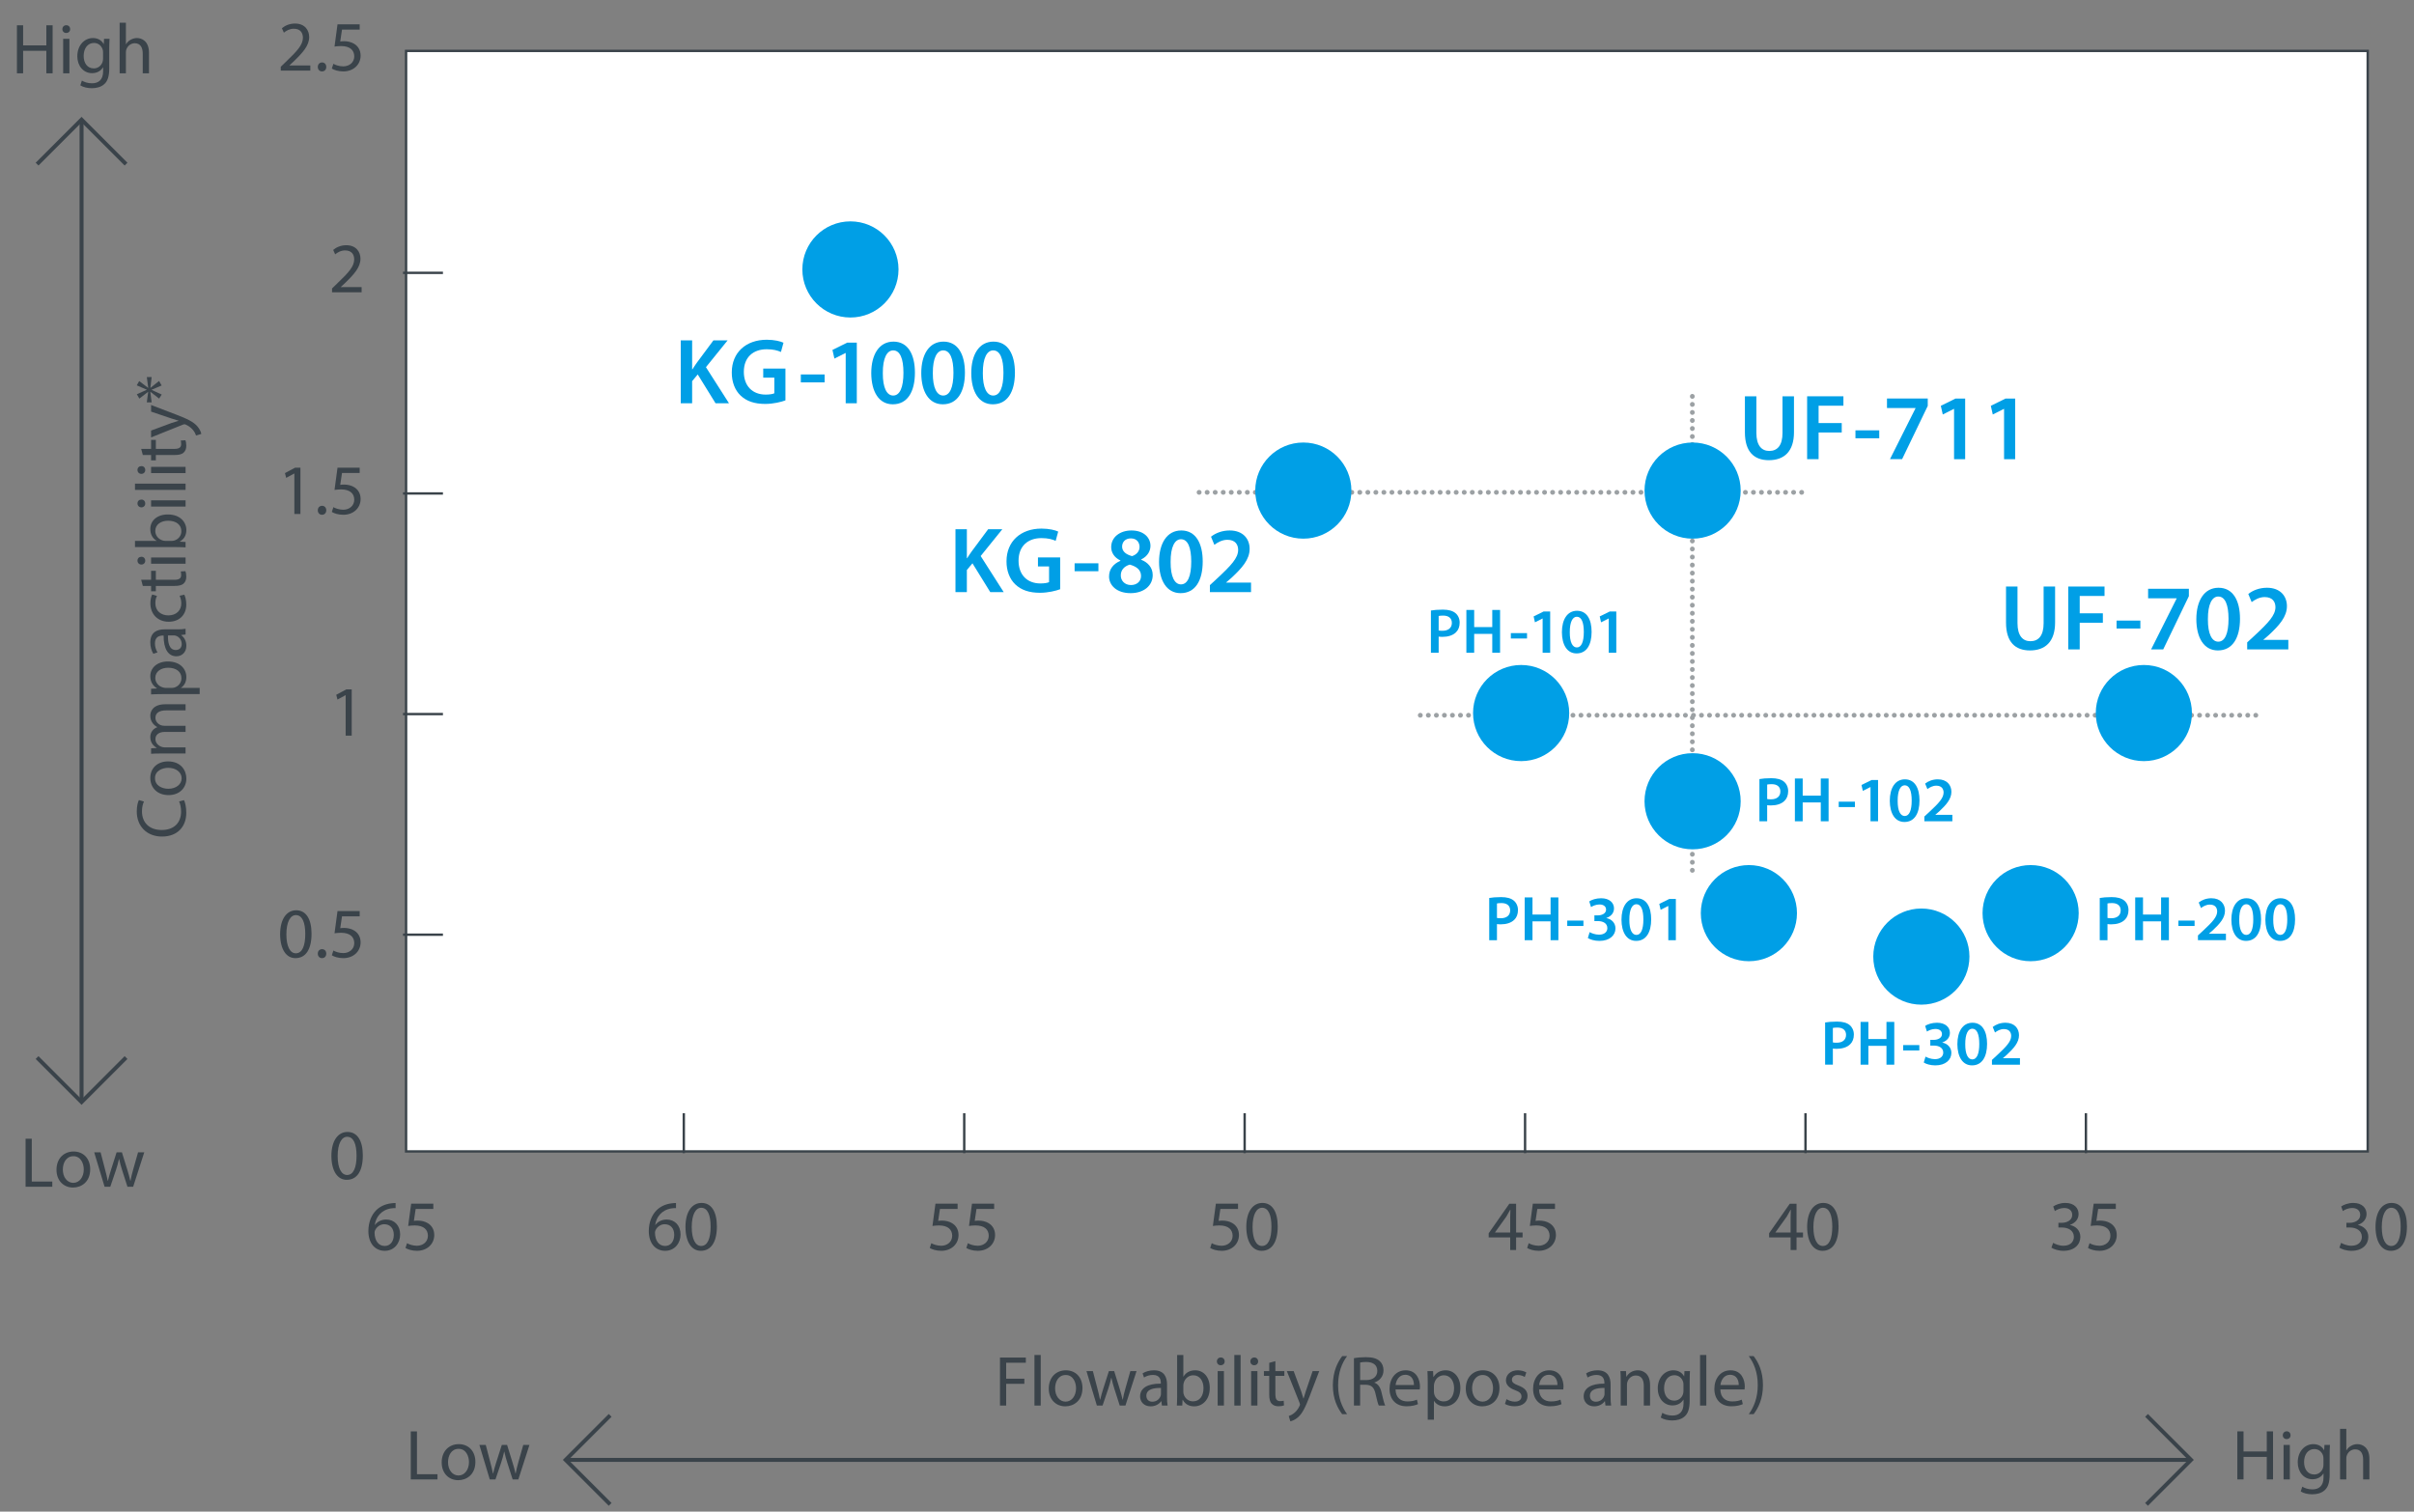 <?xml version="1.0" encoding="UTF-8"?><svg id="_レイヤー_2" xmlns="http://www.w3.org/2000/svg" width="610" height="382" viewBox="0 0 610 382"><rect x="0" y="0" width="610" height="382" fill="#808080" stroke="none"/><defs><style>.cls-1,.cls-2,.cls-3,.cls-4{fill:none;}.cls-5{fill:#009fe6;}.cls-6{fill:#fff;}.cls-7{fill:#3a434a;}.cls-2,.cls-3{stroke:#3a434a;}.cls-2,.cls-3,.cls-4{stroke-miterlimit:10;}.cls-3{stroke-width:.6px;}.cls-4{stroke:#9ca1a4;stroke-dasharray:0 0 .03 2;stroke-linecap:round;stroke-width:1.2px;}</style></defs><g id="_レイヤー_1-2"><rect class="cls-6" x="102.614" y="12.867" width="495.689" height="278.112"/><g><path class="cls-7" d="m5.843,6.39v5.078h5.87v-5.078h1.584v12.136h-1.584v-5.69h-5.87v5.69h-1.566V6.39h1.566Z"/><path class="cls-7" d="m17.723,7.362c.018.541-.378.973-1.008.973-.559,0-.955-.432-.955-.973,0-.558.414-.99.99-.99.594,0,.973.432.973.99Zm-1.765,11.164v-8.714h1.584v8.714h-1.584Z"/><path class="cls-7" d="m27.679,9.811c-.036.63-.072,1.332-.072,2.395v5.06c0,1.999-.396,3.223-1.242,3.979-.846.792-2.071,1.044-3.169,1.044-1.044,0-2.197-.252-2.899-.72l.396-1.207c.576.36,1.477.685,2.557.685,1.621,0,2.809-.847,2.809-3.043v-.973h-.036c-.486.811-1.422,1.458-2.773,1.458-2.16,0-3.709-1.836-3.709-4.249,0-2.953,1.927-4.627,3.925-4.627,1.512,0,2.341.792,2.719,1.512h.036l.072-1.314h1.387Zm-1.639,3.439c0-.27-.018-.504-.09-.72-.288-.918-1.062-1.675-2.215-1.675-1.512,0-2.593,1.278-2.593,3.295,0,1.711.864,3.133,2.575,3.133.972,0,1.854-.612,2.197-1.621.09-.27.126-.576.126-.846v-1.566Z"/><path class="cls-7" d="m30.232,5.742h1.584v5.438h.036c.252-.45.648-.846,1.134-1.116.468-.27,1.026-.45,1.62-.45,1.17,0,3.043.72,3.043,3.727v5.186h-1.584v-5.005c0-1.404-.522-2.593-2.017-2.593-1.026,0-1.836.72-2.125,1.584-.09.216-.108.45-.108.756v5.257h-1.584V5.742Z"/></g><g><path class="cls-7" d="m566.924,361.731v5.078h5.87v-5.078h1.584v12.136h-1.584v-5.689h-5.87v5.689h-1.567v-12.136h1.567Z"/><path class="cls-7" d="m578.805,362.704c.018.54-.378.972-1.008.972-.558,0-.955-.432-.955-.972,0-.559.414-.991.99-.991.594,0,.973.432.973.991Zm-1.765,11.163v-8.715h1.584v8.715h-1.584Z"/><path class="cls-7" d="m588.76,365.152c-.036.63-.072,1.333-.072,2.395v5.06c0,1.999-.396,3.223-1.242,3.979-.846.792-2.071,1.044-3.169,1.044-1.044,0-2.197-.252-2.899-.72l.396-1.207c.576.36,1.477.684,2.557.684,1.62,0,2.809-.846,2.809-3.042v-.973h-.036c-.486.811-1.422,1.458-2.772,1.458-2.161,0-3.709-1.836-3.709-4.249,0-2.953,1.927-4.627,3.925-4.627,1.513,0,2.341.792,2.719,1.512h.036l.072-1.314h1.387Zm-1.639,3.439c0-.271-.018-.504-.09-.72-.288-.918-1.062-1.675-2.215-1.675-1.512,0-2.593,1.278-2.593,3.295,0,1.71.864,3.133,2.575,3.133.973,0,1.854-.612,2.197-1.621.09-.27.126-.576.126-.846v-1.566Z"/><path class="cls-7" d="m591.314,361.083h1.584v5.438h.036c.252-.45.648-.846,1.134-1.116.468-.27,1.026-.45,1.621-.45,1.17,0,3.042.72,3.042,3.727v5.186h-1.584v-5.005c0-1.405-.522-2.593-2.017-2.593-1.026,0-1.836.72-2.125,1.584-.09.216-.108.45-.108.756v5.258h-1.584v-12.784Z"/></g><g><path class="cls-7" d="m6.463,287.777h1.567v10.821h5.186v1.314h-6.752v-12.136Z"/><path class="cls-7" d="m22.792,295.483c0,3.223-2.232,4.627-4.339,4.627-2.358,0-4.177-1.729-4.177-4.483,0-2.917,1.909-4.627,4.321-4.627,2.503,0,4.195,1.818,4.195,4.483Zm-6.914.09c0,1.909,1.098,3.349,2.647,3.349,1.512,0,2.646-1.422,2.646-3.385,0-1.476-.738-3.349-2.61-3.349-1.873,0-2.683,1.729-2.683,3.385Z"/><path class="cls-7" d="m25.418,291.198l1.152,4.43c.252.972.486,1.873.648,2.772h.054c.198-.882.486-1.818.774-2.754l1.422-4.448h1.333l1.351,4.357c.324,1.044.576,1.963.774,2.845h.054c.144-.882.378-1.8.666-2.827l1.243-4.375h1.566l-2.809,8.715h-1.44l-1.332-4.159c-.306-.972-.558-1.836-.774-2.863h-.036c-.216,1.044-.486,1.944-.792,2.881l-1.405,4.141h-1.44l-2.628-8.715h1.621Z"/></g><g><path class="cls-7" d="m103.798,361.731h1.567v10.821h5.186v1.314h-6.752v-12.136Z"/><path class="cls-7" d="m120.126,369.438c0,3.223-2.232,4.627-4.339,4.627-2.358,0-4.177-1.729-4.177-4.483,0-2.917,1.909-4.627,4.321-4.627,2.503,0,4.195,1.818,4.195,4.483Zm-6.914.09c0,1.909,1.098,3.349,2.647,3.349,1.512,0,2.646-1.422,2.646-3.385,0-1.476-.738-3.349-2.61-3.349-1.873,0-2.683,1.729-2.683,3.385Z"/><path class="cls-7" d="m122.753,365.152l1.152,4.43c.252.972.486,1.873.648,2.772h.054c.198-.882.486-1.818.774-2.754l1.422-4.448h1.333l1.351,4.357c.324,1.044.576,1.963.774,2.845h.054c.144-.882.378-1.8.666-2.827l1.243-4.375h1.566l-2.809,8.715h-1.44l-1.332-4.159c-.306-.972-.558-1.836-.774-2.863h-.036c-.216,1.044-.486,1.944-.792,2.881l-1.405,4.141h-1.44l-2.628-8.715h1.621Z"/></g><g><g><path class="cls-7" d="m70.944,17.85v-.972l1.243-1.207c2.989-2.845,4.339-4.357,4.357-6.122,0-1.188-.576-2.287-2.322-2.287-1.062,0-1.945.541-2.485.991l-.504-1.117c.811-.684,1.963-1.188,3.313-1.188,2.521,0,3.583,1.729,3.583,3.403,0,2.161-1.567,3.907-4.033,6.284l-.937.864v.036h5.258v1.314h-7.473Z"/><path class="cls-7" d="m80.305,16.914c0-.667.45-1.135,1.08-1.135s1.062.468,1.062,1.135c0,.648-.414,1.134-1.081,1.134-.63,0-1.062-.486-1.062-1.134Z"/><path class="cls-7" d="m90.89,7.479h-4.465l-.45,3.007c.27-.036.522-.072.954-.072.9,0,1.801.198,2.521.63.918.522,1.674,1.531,1.674,3.007,0,2.287-1.818,3.998-4.357,3.998-1.278,0-2.358-.36-2.917-.72l.396-1.207c.486.288,1.44.648,2.503.648,1.494,0,2.772-.972,2.772-2.539-.018-1.512-1.026-2.593-3.367-2.593-.667,0-1.188.072-1.621.126l.756-5.618h5.6v1.333Z"/><path class="cls-7" d="m83.904,73.872v-.972l1.243-1.207c2.989-2.845,4.339-4.357,4.357-6.122,0-1.188-.576-2.287-2.322-2.287-1.062,0-1.945.54-2.485.99l-.504-1.117c.811-.684,1.963-1.188,3.313-1.188,2.521,0,3.583,1.729,3.583,3.403,0,2.161-1.567,3.907-4.033,6.284l-.937.864v.036h5.258v1.314h-7.473Z"/><path class="cls-7" d="m74.384,119.667h-.036l-2.035,1.098-.306-1.206,2.557-1.369h1.351v11.704h-1.53v-10.227Z"/><path class="cls-7" d="m80.305,128.957c0-.666.45-1.134,1.08-1.134s1.062.468,1.062,1.134c0,.648-.414,1.135-1.081,1.135-.63,0-1.062-.486-1.062-1.135Z"/><path class="cls-7" d="m90.89,119.522h-4.465l-.45,3.007c.27-.036.522-.072.954-.072.9,0,1.801.198,2.521.63.918.522,1.674,1.531,1.674,3.007,0,2.287-1.818,3.998-4.357,3.998-1.278,0-2.358-.36-2.917-.72l.396-1.207c.486.288,1.44.648,2.503.648,1.494,0,2.772-.973,2.772-2.539-.018-1.512-1.026-2.593-3.367-2.593-.667,0-1.188.072-1.621.126l.756-5.618h5.6v1.333Z"/><path class="cls-7" d="m87.344,175.688h-.036l-2.035,1.098-.306-1.206,2.557-1.369h1.351v11.704h-1.53v-10.227Z"/><path class="cls-7" d="m78.723,235.959c0,3.979-1.476,6.176-4.069,6.176-2.287,0-3.835-2.143-3.872-6.014,0-3.925,1.693-6.085,4.069-6.085,2.467,0,3.871,2.196,3.871,5.923Zm-6.355.18c0,3.043.936,4.771,2.376,4.771,1.621,0,2.395-1.891,2.395-4.879,0-2.881-.738-4.771-2.376-4.771-1.387,0-2.395,1.692-2.395,4.879Z"/><path class="cls-7" d="m80.305,241.001c0-.667.45-1.135,1.08-1.135s1.062.468,1.062,1.135c0,.648-.414,1.134-1.081,1.134-.63,0-1.062-.486-1.062-1.134Z"/><path class="cls-7" d="m90.89,231.566h-4.465l-.45,3.007c.27-.036.522-.072.954-.072.9,0,1.801.198,2.521.63.918.522,1.674,1.531,1.674,3.007,0,2.287-1.818,3.998-4.357,3.998-1.278,0-2.358-.36-2.917-.72l.396-1.207c.486.288,1.44.648,2.503.648,1.494,0,2.772-.972,2.772-2.539-.018-1.512-1.026-2.593-3.367-2.593-.667,0-1.188.072-1.621.126l.756-5.618h5.6v1.333Z"/><path class="cls-7" d="m91.683,291.981c0,3.979-1.476,6.176-4.069,6.176-2.287,0-3.835-2.143-3.872-6.014,0-3.925,1.693-6.085,4.069-6.085,2.467,0,3.871,2.196,3.871,5.924Zm-6.355.18c0,3.043.936,4.771,2.376,4.771,1.621,0,2.395-1.891,2.395-4.879,0-2.881-.738-4.771-2.376-4.771-1.387,0-2.395,1.692-2.395,4.879Z"/></g><g><path class="cls-7" d="m99.961,305.311c-.324-.018-.738,0-1.188.072-2.485.414-3.799,2.232-4.069,4.159h.054c.558-.738,1.53-1.351,2.827-1.351,2.07,0,3.529,1.495,3.529,3.781,0,2.143-1.458,4.124-3.889,4.124-2.503,0-4.141-1.945-4.141-4.988,0-2.305.828-4.123,1.98-5.275.972-.954,2.269-1.548,3.745-1.729.468-.072.864-.09,1.152-.09v1.296Zm-.45,6.752c0-1.675-.954-2.683-2.413-2.683-.954,0-1.836.594-2.269,1.44-.108.18-.18.414-.18.702.036,1.927.918,3.349,2.575,3.349,1.368,0,2.287-1.134,2.287-2.809Z"/><path class="cls-7" d="m109.501,305.527h-4.465l-.45,3.007c.27-.036.522-.072.954-.072.9,0,1.801.198,2.521.63.918.522,1.674,1.531,1.674,3.007,0,2.287-1.818,3.998-4.357,3.998-1.278,0-2.358-.36-2.917-.72l.396-1.207c.486.288,1.44.648,2.503.648,1.494,0,2.772-.972,2.772-2.539-.018-1.512-1.026-2.593-3.367-2.593-.667,0-1.188.072-1.621.126l.756-5.618h5.6v1.333Z"/></g><g><path class="cls-7" d="m170.82,305.311c-.324-.018-.738,0-1.188.072-2.484.414-3.799,2.232-4.069,4.159h.054c.558-.738,1.531-1.351,2.827-1.351,2.071,0,3.529,1.495,3.529,3.781,0,2.143-1.458,4.124-3.889,4.124-2.503,0-4.141-1.945-4.141-4.988,0-2.305.828-4.123,1.98-5.275.972-.954,2.269-1.548,3.745-1.729.468-.072.864-.09,1.152-.09v1.296Zm-.45,6.752c0-1.675-.954-2.683-2.413-2.683-.955,0-1.836.594-2.269,1.44-.108.18-.18.414-.18.702.036,1.927.918,3.349,2.575,3.349,1.369,0,2.287-1.134,2.287-2.809Z"/><path class="cls-7" d="m181.152,309.92c0,3.979-1.476,6.176-4.069,6.176-2.287,0-3.835-2.143-3.872-6.014,0-3.925,1.693-6.085,4.069-6.085,2.467,0,3.871,2.196,3.871,5.923Zm-6.355.18c0,3.043.936,4.771,2.376,4.771,1.621,0,2.395-1.891,2.395-4.879,0-2.881-.738-4.771-2.376-4.771-1.387,0-2.395,1.692-2.395,4.879Z"/></g><g><path class="cls-7" d="m241.984,305.527h-4.465l-.45,3.007c.27-.036.522-.072.954-.072.9,0,1.801.198,2.521.63.918.522,1.674,1.531,1.674,3.007,0,2.287-1.818,3.998-4.357,3.998-1.278,0-2.358-.36-2.917-.72l.396-1.207c.486.288,1.44.648,2.503.648,1.494,0,2.772-.972,2.772-2.539-.018-1.512-1.026-2.593-3.367-2.593-.667,0-1.188.072-1.621.126l.756-5.618h5.6v1.333Z"/><path class="cls-7" d="m251.218,305.527h-4.465l-.45,3.007c.27-.036.522-.072.954-.072.9,0,1.801.198,2.521.63.918.522,1.674,1.531,1.674,3.007,0,2.287-1.818,3.998-4.357,3.998-1.279,0-2.359-.36-2.917-.72l.396-1.207c.486.288,1.44.648,2.503.648,1.494,0,2.772-.972,2.772-2.539-.018-1.512-1.026-2.593-3.367-2.593-.667,0-1.188.072-1.621.126l.756-5.618h5.6v1.333Z"/></g><g><path class="cls-7" d="m312.844,305.527h-4.465l-.45,3.007c.27-.036.522-.072.954-.072.9,0,1.801.198,2.521.63.918.522,1.674,1.531,1.674,3.007,0,2.287-1.818,3.998-4.357,3.998-1.279,0-2.359-.36-2.917-.72l.396-1.207c.486.288,1.44.648,2.503.648,1.494,0,2.772-.972,2.772-2.539-.018-1.512-1.026-2.593-3.367-2.593-.667,0-1.188.072-1.621.126l.756-5.618h5.6v1.333Z"/><path class="cls-7" d="m322.87,309.92c0,3.979-1.476,6.176-4.069,6.176-2.287,0-3.835-2.143-3.871-6.014,0-3.925,1.692-6.085,4.069-6.085,2.467,0,3.871,2.196,3.871,5.923Zm-6.356.18c0,3.043.937,4.771,2.377,4.771,1.621,0,2.395-1.891,2.395-4.879,0-2.881-.738-4.771-2.376-4.771-1.386,0-2.395,1.692-2.395,4.879Z"/></g><g><path class="cls-7" d="m381.614,315.898v-3.187h-5.438v-1.044l5.222-7.472h1.71v7.274h1.639v1.242h-1.639v3.187h-1.495Zm0-4.429v-3.907c0-.612.018-1.225.054-1.836h-.054c-.36.684-.648,1.188-.972,1.729l-2.863,3.979v.036h3.835Z"/><path class="cls-7" d="m392.937,305.527h-4.465l-.45,3.007c.27-.036.522-.072.954-.072.9,0,1.801.198,2.521.63.918.522,1.674,1.531,1.674,3.007,0,2.287-1.818,3.998-4.357,3.998-1.278,0-2.358-.36-2.917-.72l.396-1.207c.486.288,1.44.648,2.503.648,1.494,0,2.772-.972,2.772-2.539-.018-1.512-1.026-2.593-3.367-2.593-.667,0-1.188.072-1.621.126l.756-5.618h5.6v1.333Z"/></g><g><path class="cls-7" d="m452.475,315.898v-3.187h-5.438v-1.044l5.222-7.472h1.71v7.274h1.639v1.242h-1.639v3.187h-1.495Zm0-4.429v-3.907c0-.612.018-1.225.054-1.836h-.054c-.36.684-.648,1.188-.972,1.729l-2.863,3.979v.036h3.835Z"/><path class="cls-7" d="m464.59,309.92c0,3.979-1.476,6.176-4.069,6.176-2.287,0-3.835-2.143-3.872-6.014,0-3.925,1.693-6.085,4.069-6.085,2.467,0,3.871,2.196,3.871,5.923Zm-6.355.18c0,3.043.936,4.771,2.376,4.771,1.621,0,2.395-1.891,2.395-4.879,0-2.881-.738-4.771-2.376-4.771-1.387,0-2.395,1.692-2.395,4.879Z"/></g><g><path class="cls-7" d="m518.814,314.08c.45.288,1.494.738,2.593.738,2.035,0,2.665-1.296,2.646-2.269-.018-1.638-1.494-2.341-3.025-2.341h-.882v-1.188h.882c1.152,0,2.611-.594,2.611-1.981,0-.936-.594-1.764-2.053-1.764-.936,0-1.836.414-2.34.774l-.414-1.152c.612-.45,1.8-.9,3.061-.9,2.305,0,3.349,1.368,3.349,2.791,0,1.207-.72,2.233-2.161,2.755v.036c1.44.288,2.611,1.368,2.611,3.007,0,1.873-1.458,3.511-4.267,3.511-1.314,0-2.467-.415-3.043-.792l.432-1.224Z"/><path class="cls-7" d="m534.656,305.527h-4.465l-.45,3.007c.27-.036.522-.072.954-.072.9,0,1.801.198,2.521.63.918.522,1.674,1.531,1.674,3.007,0,2.287-1.818,3.998-4.357,3.998-1.279,0-2.359-.36-2.917-.72l.396-1.207c.486.288,1.44.648,2.503.648,1.494,0,2.772-.972,2.772-2.539-.018-1.512-1.026-2.593-3.367-2.593-.667,0-1.188.072-1.621.126l.756-5.618h5.6v1.333Z"/></g><g><path class="cls-7" d="m591.582,314.08c.45.288,1.494.738,2.593.738,2.035,0,2.665-1.296,2.646-2.269-.018-1.638-1.494-2.341-3.025-2.341h-.882v-1.188h.882c1.152,0,2.611-.594,2.611-1.981,0-.936-.594-1.764-2.053-1.764-.936,0-1.836.414-2.34.774l-.414-1.152c.612-.45,1.8-.9,3.061-.9,2.305,0,3.349,1.368,3.349,2.791,0,1.207-.72,2.233-2.161,2.755v.036c1.44.288,2.611,1.368,2.611,3.007,0,1.873-1.458,3.511-4.267,3.511-1.314,0-2.467-.415-3.043-.792l.432-1.224Z"/><path class="cls-7" d="m608.216,309.92c0,3.979-1.476,6.176-4.069,6.176-2.287,0-3.835-2.143-3.872-6.014,0-3.925,1.693-6.085,4.069-6.085,2.467,0,3.871,2.196,3.871,5.923Zm-6.355.18c0,3.043.936,4.771,2.376,4.771,1.621,0,2.395-1.891,2.395-4.879,0-2.881-.738-4.771-2.376-4.771-1.387,0-2.395,1.692-2.395,4.879Z"/></g></g><g><path class="cls-7" d="m252.687,343.07h6.536v1.314h-4.969v4.033h4.591v1.296h-4.591v5.492h-1.567v-12.136Z"/><path class="cls-7" d="m261.399,342.422h1.584v12.784h-1.584v-12.784Z"/><path class="cls-7" d="m273.533,350.777c0,3.223-2.232,4.627-4.339,4.627-2.358,0-4.177-1.729-4.177-4.483,0-2.917,1.909-4.627,4.321-4.627,2.503,0,4.195,1.818,4.195,4.483Zm-6.914.09c0,1.909,1.099,3.349,2.647,3.349,1.512,0,2.646-1.422,2.646-3.385,0-1.476-.738-3.349-2.611-3.349-1.872,0-2.683,1.729-2.683,3.385Z"/><path class="cls-7" d="m276.159,346.491l1.152,4.43c.252.972.486,1.873.648,2.772h.054c.198-.882.486-1.818.774-2.754l1.422-4.448h1.333l1.351,4.357c.324,1.044.576,1.963.774,2.845h.054c.144-.882.378-1.8.666-2.827l1.243-4.375h1.566l-2.809,8.715h-1.44l-1.332-4.159c-.306-.972-.559-1.836-.774-2.863h-.036c-.216,1.044-.486,1.944-.792,2.881l-1.404,4.141h-1.44l-2.629-8.715h1.62Z"/><path class="cls-7" d="m293.603,355.206l-.126-1.098h-.054c-.486.684-1.423,1.296-2.665,1.296-1.765,0-2.665-1.243-2.665-2.503,0-2.106,1.873-3.259,5.239-3.241v-.18c0-.72-.198-2.017-1.98-2.017-.81,0-1.657.252-2.269.648l-.36-1.044c.72-.468,1.765-.774,2.863-.774,2.665,0,3.313,1.818,3.313,3.565v3.259c0,.756.036,1.495.144,2.089h-1.44Zm-.234-4.447c-1.729-.036-3.691.27-3.691,1.962,0,1.026.684,1.513,1.494,1.513,1.134,0,1.854-.72,2.107-1.458.054-.162.09-.342.09-.504v-1.512Z"/><path class="cls-7" d="m297.381,355.206c.036-.594.072-1.477.072-2.25v-10.533h1.566v5.474h.036c.558-.972,1.566-1.603,2.971-1.603,2.161,0,3.691,1.8,3.673,4.447,0,3.115-1.963,4.664-3.907,4.664-1.261,0-2.269-.486-2.917-1.639h-.054l-.072,1.44h-1.369Zm1.639-3.493c0,.198.036.396.072.576.306,1.099,1.225,1.854,2.377,1.854,1.656,0,2.647-1.35,2.647-3.349,0-1.747-.9-3.241-2.593-3.241-1.081,0-2.089.738-2.413,1.945-.036.18-.09.396-.09.648v1.566Z"/><path class="cls-7" d="m309.46,344.043c.018.54-.378.972-1.008.972-.558,0-.955-.432-.955-.972,0-.559.414-.991.99-.991.594,0,.973.432.973.991Zm-1.765,11.163v-8.715h1.584v8.715h-1.584Z"/><path class="cls-7" d="m311.907,342.422h1.584v12.784h-1.584v-12.784Z"/><path class="cls-7" d="m317.92,344.043c.018.54-.378.972-1.008.972-.558,0-.955-.432-.955-.972,0-.559.414-.991.99-.991.594,0,.973.432.973.991Zm-1.765,11.163v-8.715h1.584v8.715h-1.584Z"/><path class="cls-7" d="m322.276,343.989v2.502h2.269v1.207h-2.269v4.7c0,1.08.306,1.692,1.188,1.692.414,0,.72-.054.918-.108l.072,1.188c-.306.126-.792.216-1.404.216-.738,0-1.332-.234-1.71-.667-.45-.468-.612-1.242-.612-2.269v-4.753h-1.35v-1.207h1.35v-2.088l1.549-.414Z"/><path class="cls-7" d="m326.901,346.491l1.909,5.15c.198.576.414,1.26.558,1.782h.036c.162-.522.342-1.188.558-1.818l1.729-5.114h1.674l-2.377,6.212c-1.134,2.989-1.908,4.52-2.989,5.456-.774.684-1.548.954-1.944,1.026l-.396-1.332c.396-.126.918-.378,1.386-.774.432-.342.972-.954,1.333-1.765.072-.162.126-.288.126-.378,0-.09-.036-.216-.108-.414l-3.223-8.031h1.729Z"/><path class="cls-7" d="m340.402,342.71c-1.314,1.764-2.269,4.105-2.269,7.364,0,3.205.99,5.509,2.269,7.31h-1.242c-1.135-1.495-2.359-3.799-2.359-7.31.018-3.547,1.224-5.852,2.359-7.364h1.242Z"/><path class="cls-7" d="m342.129,343.232c.792-.162,1.927-.252,3.007-.252,1.674,0,2.754.306,3.511.99.612.54.955,1.368.955,2.305,0,1.603-1.008,2.665-2.287,3.097v.054c.937.324,1.495,1.188,1.783,2.449.396,1.692.684,2.863.937,3.331h-1.621c-.198-.342-.468-1.386-.811-2.899-.36-1.674-1.008-2.305-2.431-2.359h-1.476v5.258h-1.567v-11.974Zm1.567,5.528h1.602c1.675,0,2.737-.918,2.737-2.305,0-1.566-1.135-2.251-2.791-2.269-.756,0-1.296.072-1.548.145v4.429Z"/><path class="cls-7" d="m352.642,351.137c.036,2.143,1.404,3.025,2.989,3.025,1.134,0,1.818-.198,2.413-.45l.27,1.134c-.558.252-1.512.541-2.899.541-2.683,0-4.285-1.765-4.285-4.394,0-2.628,1.549-4.699,4.087-4.699,2.845,0,3.601,2.502,3.601,4.105,0,.324-.036.576-.054.738h-6.122Zm4.646-1.134c.018-1.008-.415-2.575-2.197-2.575-1.603,0-2.305,1.477-2.431,2.575h4.627Z"/><path class="cls-7" d="m360.777,349.336c0-1.117-.036-2.017-.072-2.845h1.423l.072,1.495h.036c.648-1.062,1.674-1.692,3.097-1.692,2.107,0,3.691,1.783,3.691,4.429,0,3.133-1.909,4.682-3.961,4.682-1.152,0-2.161-.504-2.683-1.369h-.036v4.735h-1.566v-9.435Zm1.566,2.323c0,.234.036.45.072.648.288,1.098,1.242,1.854,2.376,1.854,1.674,0,2.647-1.368,2.647-3.367,0-1.747-.918-3.241-2.593-3.241-1.081,0-2.089.774-2.395,1.963-.054.198-.108.432-.108.648v1.495Z"/><path class="cls-7" d="m378.905,350.777c0,3.223-2.232,4.627-4.339,4.627-2.358,0-4.177-1.729-4.177-4.483,0-2.917,1.909-4.627,4.321-4.627,2.503,0,4.195,1.818,4.195,4.483Zm-6.914.09c0,1.909,1.099,3.349,2.647,3.349,1.512,0,2.646-1.422,2.646-3.385,0-1.476-.738-3.349-2.611-3.349-1.872,0-2.683,1.729-2.683,3.385Z"/><path class="cls-7" d="m380.685,353.585c.468.306,1.296.63,2.089.63,1.152,0,1.692-.576,1.692-1.296,0-.756-.45-1.17-1.621-1.603-1.566-.558-2.305-1.422-2.305-2.467,0-1.404,1.135-2.557,3.007-2.557.882,0,1.657.252,2.143.54l-.396,1.152c-.342-.216-.972-.504-1.782-.504-.937,0-1.458.54-1.458,1.188,0,.72.522,1.044,1.656,1.477,1.513.576,2.287,1.333,2.287,2.629,0,1.53-1.188,2.611-3.259,2.611-.954,0-1.836-.234-2.449-.594l.396-1.207Z"/><path class="cls-7" d="m388.912,351.137c.036,2.143,1.404,3.025,2.989,3.025,1.134,0,1.818-.198,2.413-.45l.27,1.134c-.558.252-1.512.541-2.898.541-2.683,0-4.286-1.765-4.286-4.394,0-2.628,1.548-4.699,4.087-4.699,2.845,0,3.601,2.502,3.601,4.105,0,.324-.036.576-.054.738h-6.122Zm4.645-1.134c.018-1.008-.414-2.575-2.196-2.575-1.603,0-2.305,1.477-2.431,2.575h4.627Z"/><path class="cls-7" d="m405.688,355.206l-.126-1.098h-.054c-.486.684-1.423,1.296-2.665,1.296-1.765,0-2.665-1.243-2.665-2.503,0-2.106,1.873-3.259,5.239-3.241v-.18c0-.72-.198-2.017-1.98-2.017-.81,0-1.657.252-2.269.648l-.36-1.044c.72-.468,1.765-.774,2.863-.774,2.665,0,3.313,1.818,3.313,3.565v3.259c0,.756.036,1.495.144,2.089h-1.44Zm-.234-4.447c-1.729-.036-3.691.27-3.691,1.962,0,1.026.684,1.513,1.494,1.513,1.134,0,1.854-.72,2.107-1.458.054-.162.09-.342.09-.504v-1.512Z"/><path class="cls-7" d="m409.54,348.85c0-.9-.018-1.638-.072-2.359h1.405l.09,1.44h.036c.432-.828,1.44-1.638,2.881-1.638,1.206,0,3.079.72,3.079,3.709v5.204h-1.584v-5.023c0-1.404-.522-2.575-2.017-2.575-1.044,0-1.854.738-2.125,1.621-.072.198-.108.468-.108.738v5.24h-1.584v-6.356Z"/><path class="cls-7" d="m427.038,346.491c-.036.63-.072,1.333-.072,2.395v5.06c0,1.999-.396,3.223-1.242,3.979-.846.792-2.071,1.044-3.169,1.044-1.044,0-2.197-.252-2.899-.72l.396-1.207c.576.36,1.477.684,2.557.684,1.621,0,2.809-.846,2.809-3.042v-.973h-.036c-.486.811-1.422,1.458-2.773,1.458-2.16,0-3.709-1.836-3.709-4.249,0-2.953,1.927-4.627,3.925-4.627,1.512,0,2.341.792,2.719,1.512h.036l.072-1.314h1.387Zm-1.639,3.439c0-.271-.018-.504-.09-.72-.288-.918-1.062-1.675-2.215-1.675-1.512,0-2.593,1.278-2.593,3.295,0,1.71.864,3.133,2.575,3.133.972,0,1.854-.612,2.197-1.621.09-.27.126-.576.126-.846v-1.566Z"/><path class="cls-7" d="m429.592,342.422h1.584v12.784h-1.584v-12.784Z"/><path class="cls-7" d="m434.722,351.137c.036,2.143,1.404,3.025,2.989,3.025,1.134,0,1.818-.198,2.413-.45l.27,1.134c-.558.252-1.512.541-2.898.541-2.683,0-4.286-1.765-4.286-4.394,0-2.628,1.548-4.699,4.087-4.699,2.845,0,3.601,2.502,3.601,4.105,0,.324-.036.576-.054.738h-6.122Zm4.645-1.134c.018-1.008-.414-2.575-2.196-2.575-1.603,0-2.305,1.477-2.431,2.575h4.627Z"/><path class="cls-7" d="m441.903,357.385c1.279-1.783,2.269-4.123,2.269-7.364,0-3.223-.972-5.528-2.269-7.31h1.225c1.152,1.476,2.359,3.781,2.359,7.328,0,3.529-1.207,5.816-2.359,7.346h-1.225Z"/></g><g><path class="cls-7" d="m46.497,202.208c.288.576.576,1.729.576,3.205,0,3.421-2.161,5.996-6.14,5.996-3.799,0-6.374-2.575-6.374-6.338,0-1.513.324-2.467.54-2.881l1.278.378c-.288.594-.504,1.44-.504,2.449,0,2.845,1.818,4.735,5.005,4.735,2.971,0,4.879-1.71,4.879-4.664,0-.954-.198-1.926-.504-2.557l1.243-.324Z"/><path class="cls-7" d="m42.464,192.417c3.223,0,4.627,2.232,4.627,4.339,0,2.358-1.729,4.177-4.483,4.177-2.917,0-4.627-1.909-4.627-4.321,0-2.503,1.818-4.195,4.483-4.195Zm.09,6.914c1.909,0,3.349-1.099,3.349-2.647,0-1.512-1.422-2.646-3.385-2.646-1.476,0-3.349.738-3.349,2.611,0,1.872,1.729,2.683,3.385,2.683Z"/><path class="cls-7" d="m40.537,190.421c-.9,0-1.639.018-2.358.072v-1.387l1.404-.072v-.054c-.828-.486-1.603-1.296-1.603-2.737,0-1.188.72-2.088,1.747-2.467v-.036c-.486-.27-.864-.612-1.134-.972-.396-.522-.612-1.098-.612-1.926,0-1.152.756-2.863,3.781-2.863h5.131v1.549h-4.934c-1.674,0-2.683.612-2.683,1.891,0,.9.666,1.603,1.44,1.873.216.072.504.126.792.126h5.384v1.548h-5.222c-1.386,0-2.395.612-2.395,1.818,0,.99.792,1.711,1.584,1.963.234.09.504.126.774.126h5.257v1.548h-6.356Z"/><path class="cls-7" d="m41.023,175.41c-1.116,0-2.017.036-2.845.072v-1.422l1.494-.072v-.036c-1.062-.648-1.692-1.674-1.692-3.097,0-2.107,1.782-3.691,4.429-3.691,3.133,0,4.682,1.909,4.682,3.961,0,1.152-.504,2.161-1.369,2.683v.036h4.735v1.566h-9.435Zm2.323-1.566c.234,0,.45-.036.648-.072,1.099-.288,1.854-1.243,1.854-2.377,0-1.674-1.368-2.647-3.367-2.647-1.747,0-3.241.918-3.241,2.593,0,1.081.774,2.089,1.962,2.395.198.054.433.108.648.108h1.495Z"/><path class="cls-7" d="m46.893,160.343l-1.098.126v.054c.684.486,1.296,1.423,1.296,2.665,0,1.765-1.243,2.665-2.503,2.665-2.106,0-3.259-1.873-3.241-5.239h-.18c-.72,0-2.017.198-2.017,1.98,0,.81.252,1.657.648,2.269l-1.044.36c-.468-.72-.774-1.765-.774-2.863,0-2.665,1.818-3.313,3.565-3.313h3.259c.756,0,1.494-.036,2.088-.144v1.44Zm-4.447.234c-.036,1.729.27,3.691,1.962,3.691,1.026,0,1.513-.684,1.513-1.494,0-1.134-.72-1.854-1.458-2.107-.162-.054-.342-.09-.504-.09h-1.512Z"/><path class="cls-7" d="m46.569,150.28c.216.414.504,1.333.504,2.503,0,2.629-1.783,4.339-4.447,4.339-2.683,0-4.627-1.836-4.627-4.682,0-.936.234-1.764.45-2.197l1.224.36c-.216.378-.414.972-.414,1.836,0,1.999,1.477,3.079,3.295,3.079,2.017,0,3.259-1.296,3.259-3.025,0-.9-.234-1.495-.432-1.945l1.188-.27Z"/><path class="cls-7" d="m35.676,146.52h2.503v-2.269h1.206v2.269h4.699c1.081,0,1.693-.306,1.693-1.188,0-.415-.054-.72-.108-.918l1.188-.072c.126.306.216.792.216,1.405,0,.738-.234,1.333-.667,1.71-.468.45-1.242.612-2.269.612h-4.753v1.35h-1.206v-1.35h-2.089l-.414-1.549Z"/><path class="cls-7" d="m35.729,140.706c.541-.018.973.378.973,1.008,0,.558-.432.955-.973.955-.558,0-.99-.414-.99-.99,0-.594.432-.973.99-.973Zm11.164,1.765h-8.714v-1.584h8.714v1.584Z"/><path class="cls-7" d="m46.893,138.331c-.594-.036-1.477-.072-2.25-.072h-10.533v-1.566h5.474v-.036c-.973-.558-1.603-1.566-1.603-2.971,0-2.161,1.8-3.691,4.447-3.673,3.115,0,4.664,1.963,4.664,3.907,0,1.26-.486,2.269-1.639,2.917v.054l1.44.072v1.369Zm-3.493-1.639c.198,0,.396-.036.576-.072,1.099-.306,1.854-1.224,1.854-2.376,0-1.657-1.35-2.647-3.349-2.647-1.747,0-3.241.9-3.241,2.593,0,1.081.738,2.089,1.945,2.413.18.036.396.09.648.09h1.566Z"/><path class="cls-7" d="m35.729,126.252c.541-.018.973.378.973,1.008,0,.559-.432.955-.973.955-.558,0-.99-.414-.99-.99,0-.594.432-.973.99-.973Zm11.164,1.765h-8.714v-1.584h8.714v1.584Z"/><path class="cls-7" d="m34.109,123.805v-1.584h12.784v1.584h-12.784Z"/><path class="cls-7" d="m35.729,117.793c.541-.018.973.378.973,1.008,0,.558-.432.955-.973.955-.558,0-.99-.414-.99-.99,0-.594.432-.973.99-.973Zm11.164,1.765h-8.714v-1.584h8.714v1.584Z"/><path class="cls-7" d="m35.676,113.437h2.503v-2.269h1.206v2.269h4.699c1.081,0,1.693-.306,1.693-1.188,0-.414-.054-.72-.108-.918l1.188-.072c.126.306.216.792.216,1.404,0,.738-.234,1.332-.667,1.71-.468.45-1.242.612-2.269.612h-4.753v1.35h-1.206v-1.35h-2.089l-.414-1.549Z"/><path class="cls-7" d="m38.179,108.812l5.149-1.909c.576-.198,1.26-.414,1.782-.558v-.036c-.522-.162-1.188-.342-1.818-.558l-5.113-1.729v-1.674l6.211,2.377c2.989,1.134,4.52,1.908,5.456,2.989.685.774.955,1.548,1.026,1.944l-1.332.396c-.126-.396-.378-.918-.774-1.386-.342-.432-.954-.972-1.765-1.333-.162-.072-.288-.126-.378-.126s-.216.036-.414.108l-8.03,3.223v-1.729Z"/><path class="cls-7" d="m35.171,96.301l2.251,1.71h.036l-.36-2.719h1.224l-.324,2.719h.036l2.161-1.729.648,1.134-2.521,1.081v.036l2.539,1.17-.648,1.026-2.196-1.71h-.036l.342,2.665h-1.224l.342-2.647h-.036l-2.197,1.692-.63-1.098,2.503-1.116v-.036l-2.521-1.098.612-1.081Z"/></g><line class="cls-3" x1="101.837" y1="68.952" x2="111.929" y2="68.952"/><line class="cls-3" x1="101.837" y1="124.704" x2="111.929" y2="124.704"/><line class="cls-3" x1="101.837" y1="180.457" x2="111.929" y2="180.457"/><line class="cls-3" x1="101.837" y1="236.209" x2="111.929" y2="236.209"/><line class="cls-3" x1="172.793" y1="291.422" x2="172.793" y2="281.331"/><line class="cls-3" x1="243.654" y1="291.422" x2="243.654" y2="281.331"/><line class="cls-3" x1="314.514" y1="291.422" x2="314.514" y2="281.331"/><line class="cls-3" x1="385.374" y1="291.422" x2="385.374" y2="281.331"/><line class="cls-3" x1="456.234" y1="291.422" x2="456.234" y2="281.331"/><line class="cls-3" x1="527.095" y1="291.422" x2="527.095" y2="281.331"/><polyline class="cls-2" points="154.179 380.175 142.937 368.934 154.179 357.692"/><polyline class="cls-2" points="542.412 380.175 553.654 368.934 542.412 357.692"/><line class="cls-2" x1="143.104" y1="368.934" x2="553.059" y2="368.934"/><polyline class="cls-2" points="31.852 267.262 20.61 278.504 9.369 267.262"/><polyline class="cls-2" points="31.852 41.477 20.61 30.235 9.369 41.477"/><line class="cls-2" x1="20.61" y1="278.337" x2="20.61" y2="30.831"/><g><path class="cls-5" d="m361.582,154.287c.706-.128,1.684-.225,3.015-.225,1.443,0,2.501.305,3.191.882.642.529,1.059,1.379,1.059,2.39,0,1.026-.321,1.876-.93,2.454-.786.786-2.021,1.155-3.416,1.155-.369,0-.706-.016-.962-.064v4.073h-1.957v-10.665Zm1.957,5.036c.24.064.561.08.962.08,1.476,0,2.374-.722,2.374-1.989,0-1.203-.834-1.844-2.197-1.844-.545,0-.93.048-1.139.096v3.657Z"/><path class="cls-5" d="m372.515,154.143v4.33h4.57v-4.33h1.973v10.809h-1.973v-4.763h-4.57v4.763h-1.973v-10.809h1.973Z"/><path class="cls-5" d="m385.869,159.996v1.363h-4.089v-1.363h4.089Z"/><path class="cls-5" d="m389.812,156.308h-.032l-1.908.962-.337-1.492,2.534-1.25h1.652v10.424h-1.909v-8.644Z"/><path class="cls-5" d="m402.189,159.675c0,3.352-1.315,5.453-3.801,5.453-2.406,0-3.688-2.181-3.705-5.356,0-3.239,1.379-5.42,3.817-5.42,2.518,0,3.688,2.245,3.688,5.324Zm-5.517.096c-.016,2.534.69,3.849,1.78,3.849,1.155,0,1.764-1.411,1.764-3.913,0-2.421-.578-3.849-1.764-3.849-1.059,0-1.796,1.299-1.78,3.913Z"/><path class="cls-5" d="m406.516,156.308h-.032l-1.908.962-.337-1.492,2.534-1.25h1.652v10.424h-1.909v-8.644Z"/></g><g><path class="cls-5" d="m172.023,86.023h2.876v7.309h.071c.377-.613.778-1.179,1.155-1.721l4.149-5.587h3.583l-5.469,6.766,5.823,9.124h-3.395l-4.503-7.285-1.415,1.697v5.587h-2.876v-15.89Z"/><path class="cls-5" d="m198.474,101.182c-1.014.377-2.994.896-5.116.896-2.688,0-4.715-.684-6.224-2.122-1.415-1.344-2.24-3.442-2.216-5.847,0-5.021,3.583-8.251,8.841-8.251,1.957,0,3.489.401,4.22.754l-.637,2.334c-.872-.377-1.933-.684-3.607-.684-3.395,0-5.776,2.004-5.776,5.705,0,3.607,2.216,5.752,5.517,5.752,1.038,0,1.815-.142,2.192-.33v-3.96h-2.805v-2.287h5.611v8.039Z"/><path class="cls-5" d="m208.374,94.628v2.004h-6.012v-2.004h6.012Z"/><path class="cls-5" d="m213.702,89.206h-.047l-2.806,1.415-.495-2.192,3.725-1.839h2.428v15.324h-2.806v-12.707Z"/><path class="cls-5" d="m231.194,94.157c0,4.927-1.933,8.016-5.587,8.016-3.537,0-5.422-3.206-5.446-7.874,0-4.762,2.027-7.968,5.61-7.968,3.702,0,5.422,3.3,5.422,7.827Zm-8.11.142c-.023,3.725,1.014,5.658,2.617,5.658,1.697,0,2.593-2.075,2.593-5.752,0-3.56-.849-5.658-2.593-5.658-1.556,0-2.641,1.909-2.617,5.752Z"/><path class="cls-5" d="m243.83,94.157c0,4.927-1.933,8.016-5.587,8.016-3.537,0-5.422-3.206-5.446-7.874,0-4.762,2.027-7.968,5.61-7.968,3.702,0,5.422,3.3,5.422,7.827Zm-8.11.142c-.023,3.725,1.014,5.658,2.617,5.658,1.697,0,2.593-2.075,2.593-5.752,0-3.56-.849-5.658-2.593-5.658-1.556,0-2.641,1.909-2.617,5.752Z"/><path class="cls-5" d="m256.465,94.157c0,4.927-1.933,8.016-5.587,8.016-3.537,0-5.422-3.206-5.446-7.874,0-4.762,2.027-7.968,5.61-7.968,3.702,0,5.422,3.3,5.422,7.827Zm-8.11.142c-.023,3.725,1.014,5.658,2.617,5.658,1.697,0,2.593-2.075,2.593-5.752,0-3.56-.849-5.658-2.593-5.658-1.556,0-2.641,1.909-2.617,5.752Z"/></g><g><path class="cls-5" d="m443.824,100.148v9.265c0,3.112,1.297,4.55,3.253,4.55,2.098,0,3.348-1.438,3.348-4.55v-9.265h2.9v9.077c0,4.903-2.522,7.072-6.342,7.072-3.678,0-6.059-2.051-6.059-7.049v-9.1h2.899Z"/><path class="cls-5" d="m456.648,100.148h9.17v2.381h-6.271v4.385h5.846v2.381h-5.846v6.742h-2.9v-15.89Z"/><path class="cls-5" d="m474.871,108.753v2.004h-6.012v-2.004h6.012Z"/><path class="cls-5" d="m487.129,100.714v1.862l-6.483,13.461h-3.064l6.459-12.872v-.047h-7.214v-2.405h10.302Z"/><path class="cls-5" d="m493.777,103.331h-.047l-2.806,1.415-.495-2.192,3.725-1.839h2.428v15.324h-2.806v-12.707Z"/><path class="cls-5" d="m506.413,103.331h-.047l-2.806,1.415-.495-2.192,3.725-1.839h2.428v15.324h-2.806v-12.707Z"/></g><g><path class="cls-5" d="m509.807,148.226v9.265c0,3.112,1.297,4.55,3.253,4.55,2.098,0,3.348-1.438,3.348-4.55v-9.265h2.9v9.077c0,4.903-2.522,7.072-6.342,7.072-3.678,0-6.059-2.051-6.059-7.049v-9.1h2.899Z"/><path class="cls-5" d="m522.631,148.226h9.17v2.381h-6.271v4.385h5.846v2.381h-5.846v6.742h-2.9v-15.89Z"/><path class="cls-5" d="m540.854,156.831v2.004h-6.012v-2.004h6.012Z"/><path class="cls-5" d="m553.113,148.792v1.862l-6.483,13.461h-3.064l6.459-12.872v-.047h-7.214v-2.405h10.302Z"/><path class="cls-5" d="m566.031,156.359c0,4.927-1.933,8.016-5.587,8.016-3.537,0-5.422-3.206-5.446-7.874,0-4.762,2.027-7.968,5.611-7.968,3.701,0,5.422,3.3,5.422,7.827Zm-8.11.142c-.023,3.725,1.014,5.658,2.617,5.658,1.697,0,2.593-2.075,2.593-5.752,0-3.56-.849-5.658-2.593-5.658-1.556,0-2.641,1.909-2.617,5.752Z"/><path class="cls-5" d="m567.846,164.115v-1.768l1.815-1.674c3.607-3.348,5.304-5.187,5.328-7.214,0-1.367-.73-2.57-2.734-2.57-1.344,0-2.499.684-3.277,1.273l-.849-2.051c1.108-.896,2.782-1.58,4.715-1.58,3.395,0,5.045,2.146,5.045,4.645,0,2.688-1.933,4.856-4.597,7.332l-1.344,1.155v.047h6.294v2.405h-10.396Z"/></g><g><path class="cls-5" d="m530.589,226.935c.706-.128,1.684-.225,3.015-.225,1.443,0,2.501.305,3.191.882.642.529,1.059,1.379,1.059,2.39,0,1.026-.321,1.876-.93,2.454-.786.786-2.021,1.155-3.416,1.155-.369,0-.706-.016-.962-.064v4.073h-1.957v-10.665Zm1.957,5.036c.241.064.561.08.962.08,1.476,0,2.374-.722,2.374-1.989,0-1.203-.834-1.844-2.197-1.844-.545,0-.93.048-1.139.096v3.657Z"/><path class="cls-5" d="m541.522,226.79v4.33h4.57v-4.33h1.973v10.809h-1.973v-4.763h-4.57v4.763h-1.973v-10.809h1.973Z"/><path class="cls-5" d="m554.556,232.644v1.363h-4.089v-1.363h4.089Z"/><path class="cls-5" d="m555.403,237.599v-1.203l1.235-1.139c2.454-2.277,3.608-3.528,3.625-4.907,0-.93-.497-1.748-1.86-1.748-.914,0-1.7.465-2.229.866l-.578-1.395c.754-.609,1.893-1.075,3.208-1.075,2.31,0,3.432,1.459,3.432,3.16,0,1.828-1.315,3.303-3.127,4.987l-.914.786v.032h4.282v1.636h-7.072Z"/><path class="cls-5" d="m571.357,232.323c0,3.352-1.315,5.453-3.801,5.453-2.406,0-3.688-2.181-3.705-5.356,0-3.239,1.379-5.42,3.816-5.42,2.518,0,3.689,2.245,3.689,5.324Zm-5.517.096c-.016,2.534.69,3.849,1.78,3.849,1.155,0,1.764-1.411,1.764-3.913,0-2.421-.578-3.849-1.764-3.849-1.059,0-1.796,1.299-1.78,3.913Z"/><path class="cls-5" d="m579.949,232.323c0,3.352-1.315,5.453-3.801,5.453-2.406,0-3.688-2.181-3.705-5.356,0-3.239,1.379-5.42,3.817-5.42,2.518,0,3.688,2.245,3.688,5.324Zm-5.517.096c-.016,2.534.69,3.849,1.78,3.849,1.155,0,1.764-1.411,1.764-3.913,0-2.421-.578-3.849-1.764-3.849-1.059,0-1.796,1.299-1.78,3.913Z"/></g><g><path class="cls-5" d="m376.314,226.935c.706-.128,1.684-.225,3.015-.225,1.443,0,2.501.305,3.191.882.642.529,1.059,1.379,1.059,2.39,0,1.026-.321,1.876-.93,2.454-.786.786-2.021,1.155-3.416,1.155-.369,0-.706-.016-.962-.064v4.073h-1.957v-10.665Zm1.957,5.036c.24.064.561.08.962.08,1.476,0,2.374-.722,2.374-1.989,0-1.203-.834-1.844-2.197-1.844-.545,0-.93.048-1.139.096v3.657Z"/><path class="cls-5" d="m387.248,226.79v4.33h4.57v-4.33h1.973v10.809h-1.973v-4.763h-4.57v4.763h-1.973v-10.809h1.973Z"/><path class="cls-5" d="m400.12,232.644v1.363h-4.089v-1.363h4.089Z"/><path class="cls-5" d="m401.689,235.562c.401.24,1.379.642,2.374.642,1.508,0,2.117-.85,2.101-1.668,0-1.235-1.155-1.764-2.357-1.764h-.914v-1.443h.882c.914,0,2.069-.417,2.069-1.459,0-.706-.529-1.299-1.668-1.299-.85,0-1.7.369-2.133.658l-.449-1.428c.594-.417,1.748-.802,2.999-.802,2.149,0,3.255,1.187,3.255,2.55,0,1.091-.641,1.989-1.924,2.438v.032c1.267.225,2.293,1.187,2.293,2.598,0,1.764-1.476,3.159-4.058,3.159-1.267,0-2.357-.353-2.918-.722l.449-1.491Z"/><path class="cls-5" d="m417.242,232.323c0,3.352-1.315,5.453-3.801,5.453-2.406,0-3.688-2.181-3.705-5.356,0-3.239,1.379-5.42,3.817-5.42,2.518,0,3.688,2.245,3.688,5.324Zm-5.517.096c-.016,2.534.69,3.849,1.78,3.849,1.155,0,1.764-1.411,1.764-3.913,0-2.421-.578-3.849-1.764-3.849-1.059,0-1.796,1.299-1.78,3.913Z"/><path class="cls-5" d="m421.568,228.955h-.032l-1.908.962-.337-1.492,2.534-1.25h1.652v10.424h-1.909v-8.644Z"/></g><g><path class="cls-5" d="m461.192,258.395c.706-.128,1.684-.225,3.015-.225,1.443,0,2.501.305,3.191.882.642.529,1.059,1.379,1.059,2.389,0,1.026-.321,1.876-.93,2.454-.786.786-2.021,1.155-3.416,1.155-.369,0-.706-.016-.962-.064v4.073h-1.957v-10.665Zm1.957,5.036c.241.064.561.08.962.08,1.476,0,2.374-.722,2.374-1.989,0-1.203-.834-1.844-2.197-1.844-.545,0-.93.048-1.139.096v3.657Z"/><path class="cls-5" d="m472.126,258.25v4.33h4.57v-4.33h1.973v10.809h-1.973v-4.763h-4.57v4.763h-1.973v-10.809h1.973Z"/><path class="cls-5" d="m484.999,264.104v1.363h-4.089v-1.363h4.089Z"/><path class="cls-5" d="m486.568,267.023c.401.241,1.379.642,2.374.642,1.508,0,2.117-.85,2.101-1.668,0-1.235-1.155-1.764-2.357-1.764h-.914v-1.443h.882c.914,0,2.069-.417,2.069-1.459,0-.706-.529-1.299-1.668-1.299-.85,0-1.7.369-2.133.658l-.449-1.428c.594-.417,1.748-.802,2.999-.802,2.149,0,3.255,1.187,3.255,2.55,0,1.091-.641,1.989-1.924,2.438v.032c1.267.225,2.293,1.187,2.293,2.598,0,1.764-1.476,3.159-4.058,3.159-1.267,0-2.357-.353-2.918-.722l.449-1.491Z"/><path class="cls-5" d="m502.121,263.783c0,3.352-1.315,5.453-3.801,5.453-2.406,0-3.688-2.181-3.705-5.356,0-3.239,1.379-5.42,3.816-5.42,2.518,0,3.689,2.245,3.689,5.324Zm-5.517.096c-.016,2.534.69,3.849,1.78,3.849,1.155,0,1.764-1.411,1.764-3.913,0-2.421-.578-3.849-1.764-3.849-1.059,0-1.796,1.299-1.78,3.913Z"/><path class="cls-5" d="m503.352,269.06v-1.203l1.235-1.139c2.454-2.277,3.608-3.528,3.625-4.907,0-.93-.497-1.748-1.86-1.748-.914,0-1.7.465-2.229.866l-.578-1.395c.754-.609,1.893-1.075,3.208-1.075,2.31,0,3.432,1.459,3.432,3.159,0,1.829-1.315,3.304-3.127,4.988l-.914.786v.032h4.282v1.636h-7.072Z"/></g><g><path class="cls-5" d="m444.594,196.885c.706-.128,1.684-.225,3.015-.225,1.443,0,2.501.305,3.191.882.642.529,1.059,1.379,1.059,2.39,0,1.026-.321,1.876-.93,2.454-.786.786-2.021,1.155-3.416,1.155-.369,0-.706-.016-.962-.064v4.073h-1.957v-10.665Zm1.957,5.036c.24.064.561.08.962.08,1.476,0,2.374-.722,2.374-1.989,0-1.203-.834-1.844-2.197-1.844-.545,0-.93.048-1.139.096v3.657Z"/><path class="cls-5" d="m455.528,196.74v4.33h4.57v-4.33h1.973v10.809h-1.973v-4.763h-4.57v4.763h-1.973v-10.809h1.973Z"/><path class="cls-5" d="m468.721,202.594v1.363h-4.089v-1.363h4.089Z"/><path class="cls-5" d="m472.664,198.905h-.032l-1.908.962-.337-1.492,2.534-1.25h1.652v10.424h-1.909v-8.644Z"/><path class="cls-5" d="m485.042,202.273c0,3.352-1.315,5.453-3.801,5.453-2.406,0-3.688-2.181-3.705-5.356,0-3.239,1.379-5.42,3.816-5.42,2.518,0,3.689,2.245,3.689,5.324Zm-5.517.096c-.016,2.534.69,3.849,1.78,3.849,1.155,0,1.764-1.411,1.764-3.913,0-2.421-.578-3.849-1.764-3.849-1.059,0-1.796,1.299-1.78,3.913Z"/><path class="cls-5" d="m486.272,207.549v-1.203l1.235-1.139c2.454-2.277,3.608-3.528,3.625-4.907,0-.93-.497-1.748-1.86-1.748-.914,0-1.7.465-2.229.866l-.578-1.395c.754-.609,1.893-1.075,3.208-1.075,2.31,0,3.432,1.459,3.432,3.16,0,1.828-1.315,3.303-3.127,4.987l-.914.786v.032h4.282v1.636h-7.072Z"/></g><g><path class="cls-5" d="m241.444,133.749h2.876v7.309h.071c.377-.613.778-1.179,1.155-1.721l4.149-5.587h3.583l-5.469,6.766,5.823,9.124h-3.395l-4.503-7.285-1.415,1.697v5.587h-2.876v-15.89Z"/><path class="cls-5" d="m267.895,148.908c-1.014.377-2.994.896-5.116.896-2.688,0-4.715-.684-6.224-2.122-1.415-1.344-2.24-3.442-2.216-5.847,0-5.021,3.583-8.251,8.841-8.251,1.957,0,3.489.401,4.22.754l-.637,2.334c-.872-.377-1.933-.684-3.607-.684-3.395,0-5.776,2.004-5.776,5.705,0,3.607,2.216,5.752,5.517,5.752,1.038,0,1.815-.142,2.192-.33v-3.96h-2.805v-2.287h5.611v8.039Z"/><path class="cls-5" d="m277.56,142.354v2.004h-6.012v-2.004h6.012Z"/><path class="cls-5" d="m280.248,145.702c0-1.91,1.108-3.206,2.876-3.984v-.071c-1.603-.778-2.334-2.051-2.334-3.395,0-2.499,2.216-4.196,5.116-4.196,3.3,0,4.809,1.98,4.809,3.866,0,1.297-.684,2.641-2.357,3.466v.07c1.674.637,2.923,1.957,2.923,3.867,0,2.734-2.31,4.573-5.587,4.573-3.583,0-5.446-2.051-5.446-4.196Zm8.086-.142c0-1.556-1.155-2.404-2.853-2.876-1.438.424-2.263,1.415-2.263,2.688-.047,1.297.943,2.476,2.57,2.476,1.532,0,2.546-.967,2.546-2.287Zm-4.786-7.426c0,1.25,1.037,2.004,2.499,2.404,1.037-.306,1.91-1.155,1.91-2.31,0-1.061-.637-2.169-2.193-2.169-1.461,0-2.216.967-2.216,2.075Z"/><path class="cls-5" d="m303.916,141.882c0,4.927-1.933,8.016-5.587,8.016-3.537,0-5.422-3.206-5.446-7.874,0-4.762,2.027-7.968,5.611-7.968,3.701,0,5.422,3.3,5.422,7.827Zm-8.11.142c-.023,3.725,1.014,5.658,2.617,5.658,1.697,0,2.593-2.075,2.593-5.752,0-3.56-.849-5.658-2.593-5.658-1.556,0-2.641,1.909-2.617,5.752Z"/><path class="cls-5" d="m305.731,149.639v-1.768l1.815-1.674c3.607-3.348,5.304-5.187,5.328-7.214,0-1.367-.73-2.57-2.734-2.57-1.344,0-2.499.684-3.277,1.273l-.849-2.051c1.108-.896,2.782-1.58,4.715-1.58,3.395,0,5.045,2.146,5.045,4.645,0,2.688-1.933,4.856-4.597,7.332l-1.344,1.155v.047h6.294v2.405h-10.396Z"/></g><circle class="cls-5" cx="214.899" cy="68.09" r="12.149"/><circle class="cls-5" cx="441.932" cy="230.766" r="12.149"/><circle class="cls-5" cx="485.513" cy="241.744" r="12.149"/><circle class="cls-5" cx="513.125" cy="230.766" r="12.149"/><line class="cls-4" x1="302.996" y1="124.422" x2="456.693" y2="124.422"/><line class="cls-4" x1="427.639" y1="219.954" x2="427.639" y2="98.786"/><line class="cls-4" x1="358.886" y1="180.754" x2="571.245" y2="180.754"/><circle class="cls-5" cx="329.34" cy="123.979" r="12.149"/><circle class="cls-5" cx="427.708" cy="123.979" r="12.149"/><circle class="cls-5" cx="541.735" cy="180.2" r="12.149"/><circle class="cls-5" cx="384.379" cy="180.2" r="12.149"/><circle class="cls-5" cx="427.708" cy="202.489" r="12.149"/><rect class="cls-3" x="102.614" y="12.867" width="495.689" height="278.112"/><rect class="cls-1" width="610" height="382"/></g></svg>